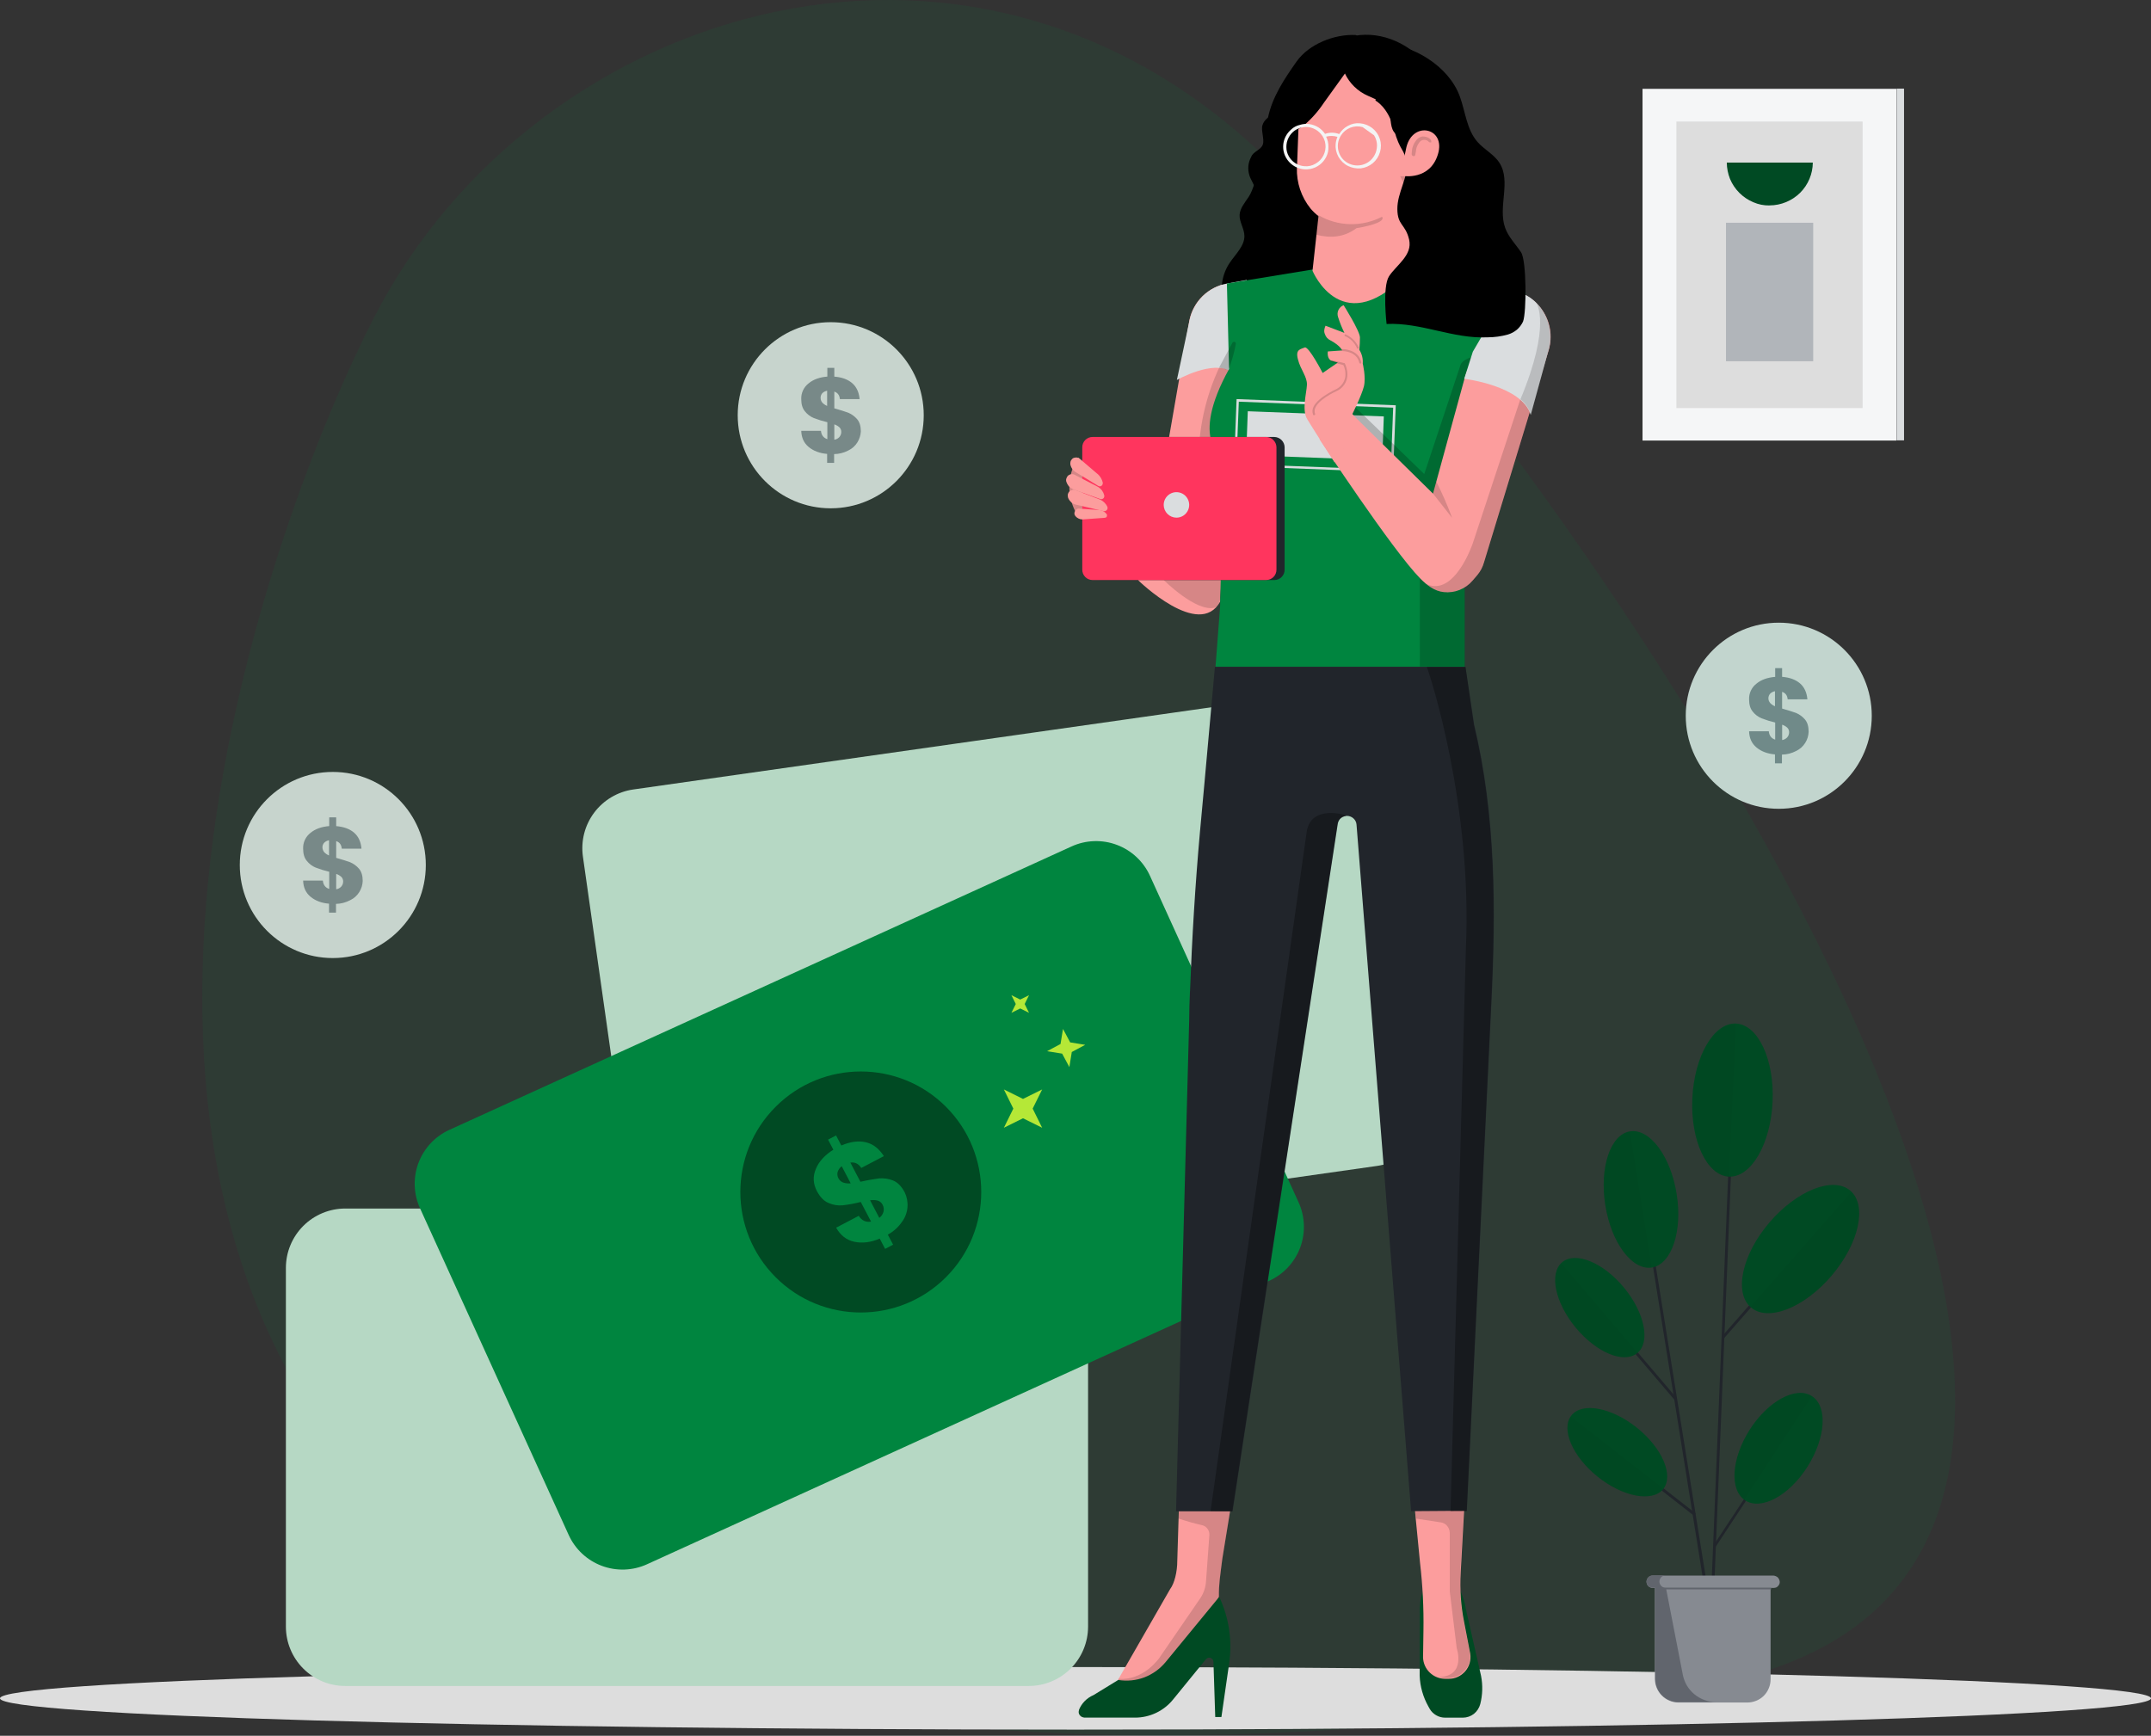 <svg width="254" height="205" viewBox="0 0 254 205" fill="none" xmlns="http://www.w3.org/2000/svg">
<rect x="0" y="0" width="254" height="205" fill="#333333" stroke="none"/>
<g clip-path="url(#clip0_3712_16623)">
<path d="M98.096 60.032C104.162 60.032 109.079 55.111 109.079 49.041C109.079 42.972 104.162 38.051 98.096 38.051C92.03 38.051 87.113 42.972 87.113 49.041C87.113 55.111 92.03 60.032 98.096 60.032Z" fill="#DDDDDD"/>
<path d="M101.247 52.243C100.988 52.663 100.612 52.998 100.165 53.207C99.65 53.477 99.078 53.622 98.496 53.63V54.666H97.672V53.608C96.783 53.536 96.05 53.254 95.485 52.784C94.92 52.314 94.639 51.677 94.615 50.878H96.943C96.99 51.395 97.249 51.724 97.696 51.865V49.865C97.152 49.738 96.618 49.573 96.097 49.372C95.691 49.205 95.335 48.938 95.062 48.594C94.756 48.242 94.615 47.748 94.615 47.135C94.602 46.778 94.674 46.423 94.825 46.1C94.977 45.777 95.203 45.494 95.485 45.276C96.05 44.806 96.802 44.546 97.696 44.477V43.441H98.519V44.48C99.413 44.55 100.119 44.809 100.636 45.257C101.153 45.704 101.435 46.34 101.506 47.139H99.178C99.131 46.669 98.924 46.387 98.519 46.249V48.225C99.225 48.414 99.766 48.607 100.17 48.744C100.568 48.913 100.922 49.17 101.205 49.496C101.511 49.85 101.652 50.344 101.652 50.955C101.625 51.411 101.486 51.853 101.247 52.243ZM97.108 47.56C97.268 47.724 97.46 47.853 97.672 47.941V46.146C97.46 46.183 97.264 46.281 97.108 46.43C97.035 46.509 96.978 46.602 96.943 46.704C96.907 46.806 96.893 46.914 96.901 47.022C96.907 47.22 96.98 47.409 97.108 47.56ZM99.107 51.626C99.26 51.46 99.344 51.241 99.342 51.015C99.345 50.915 99.328 50.816 99.291 50.723C99.255 50.63 99.201 50.545 99.131 50.474C98.954 50.314 98.746 50.194 98.519 50.12V51.933C98.743 51.9 98.95 51.794 99.107 51.63V51.626Z" fill="#858990"/>
<path d="M39.299 113.15C45.365 113.15 50.282 108.23 50.282 102.16C50.282 96.09 45.365 91.169 39.299 91.169C33.233 91.169 28.316 96.09 28.316 102.16C28.316 108.23 33.233 113.15 39.299 113.15Z" fill="#DDDDDD"/>
<path d="M42.427 105.355C42.167 105.774 41.792 106.109 41.346 106.319C40.831 106.592 40.259 106.741 39.676 106.753V107.787H38.853V106.728C37.964 106.659 37.23 106.375 36.665 105.905C36.1 105.435 35.819 104.799 35.795 103.999H38.124C38.171 104.516 38.429 104.846 38.876 104.987V102.959C38.332 102.832 37.798 102.667 37.277 102.465C36.871 102.299 36.515 102.032 36.242 101.688C35.936 101.335 35.795 100.842 35.795 100.229C35.781 99.872 35.852 99.516 36.004 99.192C36.155 98.867 36.382 98.584 36.665 98.365C37.23 97.895 37.982 97.635 38.876 97.564V96.535H39.699V97.569C40.593 97.641 41.299 97.9 41.816 98.347C42.333 98.793 42.616 99.429 42.686 100.229H40.358C40.311 99.759 40.104 99.476 39.699 99.34V101.317C40.405 101.505 40.946 101.698 41.35 101.834C41.747 102.004 42.101 102.262 42.384 102.588C42.69 102.941 42.831 103.436 42.831 104.047C42.815 104.511 42.675 104.962 42.427 105.355ZM38.288 100.652C38.448 100.817 38.641 100.947 38.853 101.034V99.241C38.641 99.276 38.444 99.374 38.288 99.523C38.214 99.601 38.157 99.694 38.121 99.795C38.084 99.896 38.069 100.004 38.076 100.111C38.088 100.309 38.162 100.499 38.288 100.652ZM40.287 104.719C40.44 104.552 40.523 104.334 40.522 104.108C40.525 104.008 40.508 103.909 40.471 103.816C40.435 103.723 40.381 103.638 40.311 103.567C40.134 103.407 39.926 103.286 39.699 103.213V105.026C39.924 104.992 40.131 104.884 40.287 104.719Z" fill="#858990"/>
<path opacity="0.1" d="M204.231 198.496C204.231 198.496 90.968 221.893 47.31 179.573C3.653 137.253 32.14 60.897 44.202 37.436C63.322 0.245 116.272 -16.096 151.629 20.795C186.986 57.686 274.72 182.783 204.231 198.496Z" fill="#00853F"/>
<path d="M127 204.275C197.14 204.275 254 202.621 254 200.581C254 198.54 197.14 196.886 127 196.886C56.86 196.886 0 198.54 0 200.581C0 202.621 56.86 204.275 127 204.275Z" fill="#DDDDDD"/>
<path d="M121.477 199.12H40.767C38.909 199.12 37.127 198.381 35.812 197.066C34.498 195.751 33.76 193.967 33.759 192.108V149.745C33.76 147.885 34.498 146.102 35.812 144.787C37.127 143.472 38.909 142.733 40.767 142.732H121.477C123.335 142.733 125.117 143.472 126.431 144.787C127.745 146.102 128.484 147.885 128.485 149.745V192.108C128.484 193.967 127.745 195.751 126.431 197.066C125.117 198.381 123.335 199.12 121.477 199.12Z" fill="#B6D8C4"/>
<path d="M162.631 137.697L82.715 149.064C81.804 149.194 80.876 149.143 79.985 148.914C79.093 148.685 78.255 148.283 77.519 147.73C76.783 147.177 76.163 146.484 75.695 145.691C75.227 144.899 74.919 144.021 74.789 143.11L68.834 101.171C68.704 100.259 68.755 99.331 68.983 98.439C69.212 97.546 69.614 96.708 70.167 95.972C70.719 95.235 71.411 94.615 72.204 94.146C72.996 93.677 73.873 93.369 74.784 93.24L154.7 81.873C155.611 81.743 156.539 81.794 157.43 82.023C158.322 82.251 159.16 82.654 159.896 83.207C160.632 83.76 161.252 84.452 161.72 85.245C162.189 86.038 162.496 86.915 162.626 87.827L168.576 129.765C168.835 131.605 168.354 133.473 167.24 134.96C166.126 136.446 164.469 137.43 162.631 137.697Z" fill="#B6D8C4"/>
<path d="M149.86 151.276L76.412 184.742C75.575 185.125 74.671 185.338 73.751 185.37C72.832 185.402 71.915 185.252 71.053 184.928C70.192 184.605 69.403 184.114 68.731 183.484C68.06 182.854 67.519 182.098 67.141 181.258L49.601 142.709C49.218 141.872 49.005 140.967 48.973 140.047C48.941 139.126 49.091 138.209 49.414 137.347C49.738 136.485 50.228 135.695 50.857 135.023C51.486 134.351 52.242 133.811 53.081 133.432L126.53 99.97C127.367 99.587 128.271 99.374 129.191 99.342C130.111 99.31 131.028 99.46 131.889 99.784C132.751 100.107 133.54 100.598 134.211 101.228C134.882 101.858 135.423 102.614 135.801 103.453L153.346 142.003C153.726 142.84 153.937 143.745 153.968 144.665C153.998 145.584 153.847 146.501 153.524 147.362C153.2 148.224 152.71 149.013 152.081 149.684C151.452 150.356 150.698 150.897 149.86 151.276Z" fill="#00853F"/>
<path d="M223.943 10.492H193.957V52.031H223.943V10.492Z" fill="#F5F6F7"/>
<path d="M219.945 14.352H197.955V48.195H219.945V14.352Z" fill="#DDDDDD"/>
<path d="M224.837 10.468H223.967V52.008H224.837V10.468Z" fill="#DADDDF"/>
<path d="M214.113 26.307H203.811V42.664H214.113V26.307Z" fill="#B1B5BA"/>
<path d="M208.962 24.259C210.308 24.253 211.599 23.721 212.56 22.778C213.513 21.83 214.055 20.545 214.066 19.2H203.906C203.914 19.861 204.044 20.515 204.287 21.129C204.807 22.373 205.796 23.363 207.039 23.883C207.646 24.15 208.304 24.28 208.967 24.265" fill="#004A23"/>
<path d="M202.283 187.001C202.261 187.002 202.24 186.998 202.219 186.99C202.199 186.982 202.181 186.97 202.165 186.954C202.15 186.939 202.138 186.92 202.129 186.9C202.121 186.88 202.117 186.858 202.118 186.836L204.611 125.528C204.611 125.434 204.682 125.387 204.776 125.364C204.798 125.364 204.819 125.368 204.839 125.376C204.859 125.384 204.878 125.396 204.893 125.411C204.908 125.427 204.92 125.445 204.929 125.465C204.937 125.485 204.94 125.507 204.94 125.528L202.447 186.836C202.448 186.858 202.444 186.88 202.436 186.9C202.428 186.92 202.416 186.939 202.401 186.954C202.385 186.97 202.367 186.982 202.347 186.99C202.326 186.998 202.305 187.002 202.283 187.001Z" fill="#21252B"/>
<path d="M197.767 165.278C197.723 165.278 197.682 165.261 197.65 165.231L186.643 152.312C186.625 152.296 186.61 152.276 186.6 152.254C186.59 152.232 186.585 152.208 186.585 152.184C186.585 152.159 186.591 152.135 186.601 152.113C186.612 152.091 186.627 152.072 186.645 152.056C186.664 152.041 186.686 152.029 186.709 152.023C186.733 152.017 186.757 152.016 186.781 152.02C186.805 152.024 186.828 152.033 186.848 152.047C186.868 152.061 186.885 152.079 186.897 152.1L197.903 165.02C197.928 165.056 197.939 165.099 197.935 165.142C197.931 165.185 197.911 165.226 197.88 165.256C197.842 165.261 197.804 165.269 197.767 165.278Z" fill="#21252B"/>
<path d="M202.471 182.764C202.438 182.768 202.405 182.76 202.377 182.741C202.343 182.72 202.318 182.685 202.31 182.645C202.301 182.605 202.308 182.564 202.33 182.529L212.255 167.467C212.264 167.446 212.277 167.428 212.294 167.413C212.311 167.398 212.33 167.387 212.352 167.381C212.373 167.374 212.396 167.372 212.418 167.376C212.44 167.379 212.461 167.387 212.48 167.399C212.499 167.411 212.515 167.427 212.526 167.446C212.538 167.465 212.546 167.487 212.549 167.509C212.551 167.531 212.549 167.553 212.543 167.575C212.536 167.596 212.524 167.616 212.509 167.632L202.585 182.694C202.575 182.716 202.558 182.733 202.538 182.746C202.518 182.758 202.495 182.764 202.471 182.764Z" fill="#21252B"/>
<path d="M203.553 158.031C203.506 158.031 203.482 158.007 203.435 157.982C203.403 157.953 203.383 157.912 203.379 157.869C203.375 157.826 203.387 157.783 203.412 157.747L217.076 142.116C217.088 142.095 217.105 142.077 217.125 142.063C217.145 142.049 217.168 142.04 217.192 142.036C217.216 142.032 217.24 142.033 217.264 142.039C217.287 142.045 217.309 142.057 217.328 142.072C217.346 142.088 217.361 142.107 217.372 142.129C217.382 142.151 217.388 142.175 217.388 142.2C217.388 142.224 217.383 142.248 217.373 142.27C217.363 142.292 217.348 142.312 217.33 142.328L203.665 157.96C203.647 158.031 203.6 158.031 203.553 158.031Z" fill="#21252B"/>
<path d="M216.3 150.641C219.545 146.828 220.51 142.333 218.487 140.615C216.464 138.897 212.184 140.591 208.939 144.38C205.694 148.17 204.724 152.688 206.756 154.41C208.779 156.151 213.059 154.457 216.305 150.644" fill="#004A23"/>
<g opacity="0.3">
<g opacity="0.3">
<g opacity="0.3">
<path d="M218.605 140.779L206.681 154.359C206.728 154.359 206.728 154.406 206.775 154.406C208.821 156.124 213.078 154.453 216.3 150.664C219.475 146.945 220.491 142.591 218.605 140.779Z" fill="black"/>
</g>
</g>
</g>
<path d="M193.346 159.795C194.921 158.501 194.216 155.042 191.77 152.075C189.324 149.109 186.055 147.769 184.479 149.064C182.903 150.359 183.609 153.818 186.055 156.783C188.501 159.748 191.77 161.113 193.346 159.795Z" fill="#004A23"/>
<g opacity="0.3">
<g opacity="0.3">
<g opacity="0.3">
<path d="M184.362 149.182L193.369 159.772L193.322 159.819C191.746 161.137 188.477 159.772 186.008 156.807C183.68 153.912 182.927 150.522 184.357 149.182" fill="black"/>
</g>
</g>
</g>
<path d="M200.025 178.952C199.992 178.955 199.959 178.947 199.931 178.929L188.313 169.868C188.295 169.855 188.28 169.838 188.268 169.819C188.257 169.799 188.25 169.778 188.248 169.755C188.246 169.733 188.248 169.711 188.255 169.69C188.262 169.668 188.274 169.649 188.289 169.632C188.319 169.601 188.359 169.581 188.402 169.577C188.445 169.573 188.489 169.584 188.524 169.61L200.143 178.67C200.161 178.683 200.176 178.699 200.187 178.719C200.199 178.738 200.205 178.76 200.208 178.782C200.21 178.804 200.207 178.827 200.2 178.848C200.193 178.869 200.181 178.888 200.166 178.905C200.123 178.931 200.075 178.947 200.025 178.952Z" fill="#21252B"/>
<path d="M196.403 175.87C197.673 174.269 196.286 171.022 193.299 168.626C190.312 166.23 186.831 165.566 185.561 167.167C184.291 168.768 185.679 172.015 188.666 174.411C191.629 176.789 195.11 177.447 196.403 175.871" fill="#004A23"/>
<g opacity="0.3">
<g opacity="0.3">
<g opacity="0.3">
<path d="M185.444 167.279L196.403 175.794L196.356 175.841C195.086 177.441 191.605 176.805 188.619 174.405C185.698 172.075 184.315 168.875 185.444 167.274" fill="black"/>
</g>
</g>
</g>
<path d="M209.315 130.137C209.55 125.147 207.598 121.005 204.987 120.887C202.376 120.769 200.072 124.724 199.837 129.713C199.602 134.703 201.554 138.844 204.164 138.963C206.774 139.081 209.08 135.131 209.315 130.137Z" fill="#004A23"/>
<g opacity="0.3">
<g opacity="0.3">
<g opacity="0.3">
<path d="M199.86 129.765C200.072 124.799 202.377 120.845 204.987 120.963L204.164 139.033C201.549 138.85 199.625 134.712 199.86 129.765Z" fill="black"/>
</g>
</g>
</g>
<path d="M213.431 173.233C215.59 169.821 215.853 166.102 213.948 164.878C212.066 163.678 208.774 165.467 206.61 168.856C204.451 172.268 204.188 175.987 206.093 177.211C207.974 178.412 211.267 176.65 213.431 173.233Z" fill="#004A23"/>
<g opacity="0.3">
<g opacity="0.3">
<g opacity="0.3">
<path d="M206.629 168.856C204.489 172.174 204.23 175.822 205.97 177.094L213.943 164.902L213.473 164.69C211.591 163.985 208.628 165.707 206.629 168.856Z" fill="black"/>
</g>
</g>
</g>
<path d="M201.201 186.248C201.162 186.247 201.124 186.232 201.094 186.206C201.064 186.181 201.043 186.146 201.036 186.107L194.263 143.787C194.239 143.693 194.31 143.622 194.404 143.599C194.498 143.576 194.569 143.646 194.592 143.74L201.389 186.06C201.413 186.154 201.342 186.225 201.248 186.248H201.201Z" fill="#21252B"/>
<path d="M195.063 149.699C197.391 149.318 198.708 145.416 197.984 140.991C197.278 136.543 194.809 133.249 192.481 133.62C190.153 133.991 188.859 137.903 189.56 142.328C190.265 146.785 192.734 150.075 195.063 149.699Z" fill="#004A23"/>
<g opacity="0.3">
<g opacity="0.3">
<g opacity="0.3">
<path d="M189.536 142.337C188.854 137.889 190.147 133.982 192.457 133.582L195.044 149.679C192.739 150.126 190.246 146.832 189.541 142.337" fill="black"/>
</g>
</g>
</g>
<path d="M198.191 201.075H206.328C206.691 201.075 207.051 201.003 207.386 200.863C207.721 200.73 208.025 200.529 208.28 200.275C208.535 200.02 208.735 199.716 208.868 199.381C209.01 199.046 209.082 198.685 209.08 198.321V187.519H195.415V198.321C195.428 199.047 195.724 199.74 196.239 200.251C196.493 200.512 196.796 200.72 197.132 200.861C197.467 201.003 197.827 201.075 198.191 201.075Z" fill="#868A91"/>
<path d="M209.432 186.084H195.157C194.964 186.084 194.778 186.161 194.642 186.297C194.505 186.434 194.428 186.62 194.428 186.813C194.428 187.007 194.505 187.192 194.642 187.329C194.778 187.466 194.964 187.543 195.157 187.543H209.432C209.528 187.538 209.623 187.522 209.715 187.496C209.807 187.463 209.888 187.406 209.95 187.331C210.018 187.262 210.073 187.183 210.114 187.095C210.152 187.007 210.168 186.91 210.161 186.813C210.143 186.619 210.06 186.437 209.926 186.295C209.785 186.177 209.614 186.104 209.432 186.084Z" fill="#868A91"/>
<path d="M209.127 187.519H196.681C196.488 187.519 196.302 187.442 196.166 187.305C196.029 187.168 195.952 186.983 195.952 186.789C195.952 186.596 196.029 186.41 196.166 186.273C196.302 186.137 196.488 186.06 196.681 186.06H195.157C194.964 186.06 194.778 186.137 194.642 186.273C194.505 186.41 194.428 186.596 194.428 186.789C194.428 186.983 194.505 187.168 194.642 187.305C194.778 187.442 194.964 187.519 195.157 187.519H195.462V198.274C195.462 198.638 195.534 198.998 195.674 199.334C195.807 199.669 196.007 199.973 196.262 200.228C196.517 200.482 196.821 200.683 197.156 200.816C197.49 200.958 197.851 201.03 198.214 201.028H202.659C201.725 201.026 200.82 200.702 200.096 200.11C199.367 199.517 198.874 198.682 198.708 197.757L196.756 187.707H209.15V187.519H209.127Z" fill="#61656D"/>
<path d="M154.423 51.978C155.811 51.985 157.167 52.393 158.327 53.155C159.479 53.931 160.377 55.03 160.909 56.313C161.425 57.597 161.564 59.002 161.309 60.362C161.039 61.726 160.369 62.978 159.384 63.959C158.4 64.939 157.146 65.604 155.782 65.869C154.422 66.138 153.013 65.997 151.733 65.465C150.453 64.933 149.36 64.033 148.59 62.88C147.888 61.823 147.486 60.596 147.426 59.329C147.366 58.062 147.65 56.802 148.249 55.684C148.847 54.565 149.737 53.63 150.824 52.977C151.912 52.325 153.155 51.98 154.423 51.978Z" fill="black"/>
<path d="M172.466 187.919C172.773 188.601 172.987 189.321 173.101 190.06L174.889 197.921C175.105 199.028 175.073 200.169 174.795 201.263C174.673 201.718 174.41 202.122 174.042 202.416C173.671 202.702 173.217 202.859 172.749 202.863H170.65C170.279 202.864 169.913 202.767 169.592 202.581C169.268 202.397 168.999 202.129 168.816 201.804L168.675 201.55C168.044 200.434 167.689 199.184 167.64 197.903L167.664 190.56C167.619 189.677 167.73 188.792 167.993 187.948H172.466V187.919Z" fill="#004A23"/>
<path d="M146.803 168.974L144.333 184.13C144.079 186.178 143.91 187.095 143.933 188.626L138.994 197.544L133.444 200.321L132.033 198.368L138.171 187.684C138.689 187.001 139.018 185.636 139.018 184.341L139.441 170.597L146.803 168.974Z" fill="#FC9D9D"/>
<g opacity="0.15">
<path d="M133.096 199.569L139.446 196.773L143.938 188.654C143.915 187.128 144.079 186.23 144.338 184.158L145.585 176.463H139.235L139.141 179.334C140.037 179.64 140.947 179.899 141.869 180.111C142.149 180.157 142.402 180.308 142.574 180.534C142.746 180.755 142.83 181.031 142.809 181.31L142.41 186.794C142.357 187.53 142.105 188.238 141.681 188.842L136.883 195.831C136.883 195.831 135.025 198.514 132.085 198.279L132.038 198.35L133.096 199.569Z" fill="black"/>
</g>
<path d="M127.423 201.94C127.385 202.038 127.368 202.142 127.376 202.247C127.38 202.359 127.421 202.467 127.494 202.553C127.554 202.641 127.635 202.714 127.729 202.764C127.827 202.806 127.93 202.838 128.035 202.858H134.056C134.913 202.855 135.758 202.661 136.531 202.291C137.304 201.92 137.985 201.383 138.524 200.717L142.381 195.986C142.45 195.904 142.537 195.84 142.635 195.798C142.736 195.774 142.84 195.774 142.941 195.798C143.044 195.831 143.134 195.897 143.195 195.986C143.258 196.067 143.291 196.167 143.289 196.269L143.501 202.788H144.23L145.147 196.434C145.531 193.762 145.122 191.037 143.971 188.596L137.645 196.293C136.976 197.104 136.109 197.728 135.128 198.105C134.146 198.475 133.083 198.58 132.047 198.41L129.126 200.199C128.346 200.529 127.728 201.155 127.409 201.94H127.423Z" fill="#004A23"/>
<path d="M166.558 172.998L173.19 172.904L172.485 185.73C172.37 187.677 172.504 189.631 172.885 191.543L173.614 195.309C173.67 195.676 173.646 196.051 173.545 196.408C173.443 196.765 173.267 197.096 173.026 197.379C172.785 197.657 172.489 197.882 172.156 198.039C171.818 198.2 171.448 198.28 171.074 198.274H170.65C169.975 198.275 169.325 198.013 168.839 197.544C168.348 197.077 168.061 196.434 168.04 195.756L168.087 192.579C168.13 189.914 167.996 187.248 167.687 184.601L166.558 172.998Z" fill="#FC9D9D"/>
<g opacity="0.15">
<path d="M173.049 174.998L166.817 175.705L166.911 177.681L167.217 179.352L170.138 179.799C170.434 179.839 170.704 179.99 170.891 180.223C171.084 180.455 171.191 180.746 171.196 181.047V187.961L172.019 194.668C172.019 194.668 173.148 197.916 169.997 198.058L170.161 198.128C170.308 198.155 170.458 198.171 170.608 198.175H171.032C171.406 198.179 171.776 198.098 172.114 197.94C172.447 197.782 172.743 197.558 172.984 197.28C173.224 197 173.4 196.671 173.501 196.316C173.607 195.957 173.631 195.579 173.572 195.21L172.843 191.444C172.462 189.532 172.328 187.578 172.443 185.631L173.049 174.998Z" fill="black"/>
</g>
<path d="M145.979 33.274L144.874 33.486C143.793 33.688 142.796 34.203 142.005 34.968C141.218 35.733 140.678 36.717 140.453 37.792L137.96 52.153L134.404 68.533C134.404 68.533 141.625 75.592 144.094 71.027L145.979 33.274Z" fill="#FC9D9D"/>
<g opacity="0.15">
<path d="M145.321 43.7L143.957 43.446L143.722 43.963C141.909 48.088 141.204 52.615 141.676 57.096H144.498L145.321 43.7Z" fill="black"/>
</g>
<path d="M140.523 117.08C140.758 110.797 141.135 104.512 141.699 98.229L142.24 92.345L143.463 78.766H173.054L174.07 85.543C176.657 96.323 176.657 107.402 176.116 118.469L173.214 178.429L166.629 178.476L160.185 97.395C160.166 97.115 160.04 96.854 159.832 96.666C159.627 96.475 159.359 96.366 159.079 96.359C158.814 96.357 158.556 96.447 158.35 96.614C158.144 96.787 158.008 97.03 157.969 97.296L145.551 178.49H138.872L140.424 120.548C140.424 119.395 140.471 118.218 140.518 117.064" fill="#21252B"/>
<path d="M152.988 10.727C149.131 15.905 148.59 21.601 147.438 23.271C146.991 23.93 146.422 24.613 146.379 25.366C146.332 26.213 146.944 27.019 146.944 27.861C146.967 29.038 145.909 30.003 145.227 31.014C144.765 31.691 144.459 32.463 144.333 33.273C144.207 34.084 144.263 34.912 144.498 35.697C144.523 35.871 144.596 36.034 144.709 36.169C144.812 36.309 144.942 36.429 145.09 36.521C145.325 36.639 144.855 40.428 145.137 40.428C150.734 40.682 157.484 39.087 163.081 38.946C164.351 38.922 165.292 36.757 166.374 36.15C167.856 35.349 168.444 33.773 168.938 32.314C169.455 30.789 169.996 29.254 170.513 27.724C170.888 26.741 171.172 25.725 171.36 24.689C171.572 23.253 171.43 21.817 171.454 20.382C171.478 19.04 171.642 17.699 171.525 16.381C171.452 15.002 170.894 13.693 169.949 12.686" fill="black"/>
<path d="M140.476 37.792C140.71 36.72 141.249 35.74 142.028 34.968C142.816 34.199 143.815 33.683 144.898 33.486L147.226 33.062L145.368 43.888C143.251 42.452 138.971 44.876 138.971 44.876L140.476 37.792Z" fill="#DADDDF"/>
<path d="M166.699 31.838L180.175 34.592L172.955 62.363V78.743H143.534L144.074 71.659L144.474 54.078C144.474 54.078 140.382 52.172 145.133 43.582L144.879 33.486L154.969 31.834L166.699 31.838Z" fill="#00853F"/>
<path d="M163.407 49.182L147.344 48.571L147.155 53.749L163.219 54.36L163.407 49.182Z" fill="#DADDDF"/>
<path d="M164.512 55.773L145.716 55.042L146.021 47.135L164.817 47.865L164.512 55.773ZM146.003 54.784L164.23 55.49L164.512 48.148L146.285 47.441L146.003 54.784Z" fill="#DADDDF"/>
<g opacity="0.2">
<path d="M167.664 78.719H172.974V64.857L167.659 66.576L167.664 78.719Z" fill="black"/>
</g>
<g opacity="0.2">
<path d="M174.46 42.076C173.802 42.076 172.673 42.476 172.461 43.111L168.181 55.984L159.456 47.53H158.091L170.345 60.074L174.46 42.076Z" fill="black"/>
</g>
<path d="M178.411 34.313C179.184 34.43 179.923 34.709 180.579 35.133C181.236 35.557 181.795 36.116 182.22 36.772C182.645 37.428 182.926 38.167 183.044 38.941C183.161 39.714 183.114 40.503 182.904 41.256L175.236 66.419C175.087 66.964 174.823 67.47 174.46 67.902L173.896 68.561C173.483 69.05 172.956 69.431 172.361 69.669C171.767 69.907 171.123 69.995 170.486 69.925C169.38 69.809 168.51 69.126 167.734 68.348C164.394 64.96 155.81 51.874 155.81 51.874L159.597 48.839L169.216 58.3L172.908 44.815C173.085 44.159 173.337 43.527 173.661 42.931L178.411 34.313Z" fill="#FC9D9D"/>
<g opacity="0.15">
<path d="M181.422 46.077L179.634 46.83L173.919 64.151C173.919 64.151 171.803 70.482 168.458 68.999C169.026 69.499 169.731 69.819 170.481 69.917C171.119 69.987 171.765 69.9 172.362 69.662C172.955 69.429 173.48 69.049 173.886 68.557L174.45 67.898C174.822 67.472 175.087 66.964 175.226 66.415L181.422 46.077Z" fill="black"/>
</g>
<path d="M178.129 34.313L173.919 41.538L172.903 44.738C172.903 44.738 179.724 45.539 180.758 48.998L182.88 41.275C183.769 38.051 181.539 34.426 178.129 34.313Z" fill="#DADDDF"/>
<path d="M166.582 31.862L166.276 18.471L156.68 16.54L154.987 31.979C154.987 31.979 158.585 40.668 166.582 31.862Z" fill="#FC9D9D"/>
<path d="M127.329 54.055C127.329 54.055 124.907 57.185 127.4 61.162L129.587 61.374L129.375 55.843L127.329 54.055Z" fill="#FC9D9D"/>
<g opacity="0.15">
<path d="M127.329 54.055C127.329 54.055 124.907 57.185 127.4 61.162L129.587 61.374L129.375 55.843L127.329 54.055Z" fill="black"/>
</g>
<path d="M153.153 19.811L153.482 11.128C153.5 10.373 153.812 9.655 154.352 9.127C154.608 8.876 154.91 8.676 155.241 8.539C155.576 8.403 155.938 8.346 156.299 8.374L164.554 8.774C164.834 8.775 165.11 8.848 165.354 8.986C165.611 9.104 165.837 9.281 166.012 9.504C166.202 9.724 166.346 9.98 166.436 10.257C166.533 10.528 166.572 10.816 166.553 11.104L166.172 20.447C166.142 21.324 165.942 22.187 165.584 22.989C165.242 23.777 164.746 24.489 164.126 25.083C163.529 25.671 162.816 26.128 162.033 26.425C161.261 26.721 160.436 26.857 159.61 26.825L159.116 26.801C158.282 26.755 157.466 26.54 156.719 26.168C155.971 25.797 155.306 25.277 154.765 24.641C153.663 23.278 153.087 21.564 153.143 19.811H153.153Z" fill="#FC9D9D"/>
<g opacity="0.15">
<path d="M155.41 27.719C157.127 28.166 158.75 28.025 160.185 26.942C160.749 26.872 163.759 26.307 163.195 25.602C162.026 26.204 160.724 26.504 159.409 26.472C158.1 26.444 156.821 26.079 155.693 25.413L155.41 27.719Z" fill="black"/>
</g>
<path d="M163.03 5.083C166.84 5.225 171.097 7.813 172.391 11.414C173.049 13.226 173.19 15.297 174.46 16.751C175.26 17.669 176.436 18.234 177.071 19.246C178.459 21.434 176.859 24.446 177.729 26.894C178.11 27.977 178.976 28.847 179.611 29.789C180.269 30.754 180.269 36.897 179.846 37.98C179.673 38.349 179.425 38.677 179.117 38.944C178.805 39.201 178.446 39.392 178.059 39.509C177.278 39.726 176.471 39.837 175.66 39.839C171.544 40.027 167.852 38.074 163.736 38.262C163.736 38.262 163.219 33.908 164.018 32.637C164.841 31.342 166.84 30.142 166.394 28.283C165.948 26.424 165.029 26.659 165.006 24.706C164.983 22.752 166.323 20.917 166.088 19.222C165.853 17.526 165.312 17.928 164.606 15.268C163.9 12.608 162.419 11.88 162.419 11.88L163.571 5.526" fill="black"/>
<path d="M160.114 4.138C157.598 3.997 154.564 5.197 153.106 7.268C151.648 9.34 150.213 11.481 149.719 13.952C150.495 13.976 151.789 15.222 152.565 15.341C152.821 15.349 153.076 15.309 153.317 15.222C153.55 15.126 153.764 14.991 153.952 14.822C154.865 14.043 155.665 13.14 156.328 12.139C157.997 9.833 159.667 7.503 161.314 5.174" fill="black"/>
<g opacity="0.15">
<path d="M166.417 22.966L165.335 20.805H166.37L166.417 22.966Z" fill="black"/>
</g>
<path d="M158.774 4.561C157.645 6.986 158.774 9.833 161.102 11.104C162.118 11.645 163.43 11.951 163.924 12.987C164.324 13.788 164.089 14.822 164.583 15.552C165.077 16.281 165.994 16.441 166.676 16.941C167.616 17.6 167.993 18.847 168.087 20C168.181 21.152 168.087 22.33 168.299 23.46C168.511 24.59 169.188 25.748 170.298 26.072C171.003 22.801 171.638 19.482 171.45 16.14C171.262 12.798 170.204 9.404 167.875 7.009C165.589 4.585 161.906 3.384 158.774 4.561Z" fill="black"/>
<path d="M165.354 20.777L166.083 17.346C166.882 14.216 170.763 15.111 169.799 18.217C168.858 21.323 165.706 20.782 165.706 20.782L165.354 20.777Z" fill="#FC9D9D"/>
<g opacity="0.15">
<path d="M169.051 16.753C169.033 16.773 169.012 16.79 168.988 16.802C168.963 16.814 168.937 16.821 168.91 16.822C168.851 16.829 168.792 16.812 168.745 16.775C168.673 16.68 168.575 16.607 168.463 16.564C168.349 16.526 168.229 16.51 168.11 16.517C167.993 16.531 167.881 16.571 167.781 16.634C167.691 16.708 167.612 16.793 167.546 16.889C167.335 17.187 167.213 17.54 167.193 17.905L167.123 18.259C167.099 18.565 166.676 18.447 166.699 18.187L166.723 17.858C166.75 17.423 166.905 17.005 167.17 16.659C167.254 16.519 167.366 16.399 167.499 16.305C167.64 16.209 167.8 16.144 167.969 16.117C168.136 16.117 168.302 16.141 168.463 16.187C168.623 16.234 168.769 16.322 168.886 16.441C168.93 16.469 168.963 16.511 168.981 16.559C168.992 16.581 168.998 16.605 168.998 16.63C168.998 16.654 168.992 16.679 168.981 16.7L169.051 16.753Z" fill="black"/>
</g>
<path d="M147.414 24.655C147.884 23.949 148.378 23.149 148.214 22.325C148.096 21.737 147.696 21.265 147.532 20.701C147.422 20.344 147.382 19.968 147.414 19.596C147.452 19.224 147.564 18.863 147.743 18.536C147.997 17.853 148.919 17.736 149.131 17.03C149.319 16.465 148.877 15.335 149.084 14.77C149.175 14.49 149.337 14.239 149.554 14.04C149.77 13.833 150.038 13.687 150.33 13.617C153.482 14.841 149.719 18.889 149.578 21.572C149.601 22.155 149.515 22.738 149.324 23.29C149.089 23.831 148.477 24.254 147.913 24.066" fill="black"/>
<path d="M152.471 15.294C152.044 15.654 151.739 16.139 151.6 16.681C151.461 17.23 151.502 17.81 151.718 18.334C151.876 18.712 152.117 19.049 152.424 19.321C152.733 19.597 153.102 19.798 153.502 19.908C153.901 20.019 154.321 20.035 154.728 19.956C155.131 19.878 155.51 19.708 155.837 19.459C156.163 19.21 156.428 18.89 156.61 18.522C156.799 18.151 156.886 17.736 156.864 17.321C156.872 16.911 156.778 16.505 156.591 16.14C157.031 16.019 157.497 16.027 157.932 16.164C157.818 16.434 157.746 16.72 157.72 17.012C157.674 17.536 157.789 18.061 158.049 18.518C158.308 18.984 158.701 19.361 159.178 19.601C159.651 19.832 160.178 19.93 160.702 19.883C161.22 19.813 161.708 19.601 162.113 19.27C162.519 18.924 162.813 18.465 162.96 17.952C163.108 17.444 163.1 16.903 162.936 16.399C162.773 15.896 162.461 15.453 162.043 15.128C161.629 14.806 161.131 14.61 160.608 14.564C160.12 14.514 159.628 14.612 159.197 14.846C158.76 15.072 158.394 15.414 158.139 15.835C157.603 15.627 157.011 15.618 156.469 15.811C156.257 15.501 155.985 15.237 155.669 15.034C155.345 14.838 154.986 14.709 154.611 14.653C154.24 14.601 153.862 14.633 153.505 14.747C153.118 14.83 152.76 15.018 152.471 15.289V15.294ZM162.25 15.976C162.563 16.466 162.673 17.059 162.556 17.628C162.456 18.197 162.148 18.708 161.691 19.06C161.234 19.413 160.662 19.582 160.087 19.535C159.559 19.487 159.062 19.263 158.675 18.899C158.294 18.529 158.053 18.038 157.993 17.51C157.93 16.982 158.055 16.449 158.346 16.004C158.607 15.582 158.999 15.256 159.462 15.078C159.925 14.899 160.434 14.877 160.91 15.015M154.019 19.628C153.64 19.599 153.274 19.477 152.954 19.271C152.634 19.066 152.369 18.784 152.184 18.452C151.998 18.121 151.901 17.748 151.902 17.369C151.898 16.988 151.985 16.611 152.157 16.271C152.329 15.931 152.581 15.638 152.89 15.416C153.207 15.201 153.569 15.064 153.948 15.015C154.323 14.967 154.704 15.016 155.054 15.158C155.41 15.297 155.725 15.523 155.971 15.816C156.273 16.159 156.462 16.586 156.512 17.04C156.565 17.493 156.483 17.951 156.277 18.358C156.075 18.764 155.755 19.1 155.359 19.322C154.959 19.57 154.487 19.677 154.019 19.628Z" fill="#F4F4F4"/>
<path d="M150.471 51.607H129.987C129.826 51.606 129.667 51.637 129.518 51.698C129.369 51.759 129.233 51.849 129.12 51.963C129.006 52.077 128.916 52.212 128.855 52.361C128.794 52.51 128.763 52.67 128.764 52.831V67.281C128.763 67.442 128.794 67.602 128.855 67.751C128.916 67.9 129.006 68.035 129.12 68.149C129.233 68.263 129.369 68.353 129.518 68.414C129.667 68.475 129.826 68.506 129.987 68.505H150.471C150.632 68.506 150.791 68.475 150.94 68.414C151.089 68.353 151.225 68.263 151.338 68.149C151.452 68.035 151.542 67.9 151.603 67.751C151.664 67.602 151.695 67.442 151.694 67.281V52.807C151.683 52.488 151.551 52.185 151.323 51.962C151.095 51.738 150.79 51.611 150.471 51.607Z" fill="#21252B"/>
<path d="M149.507 51.607H129.023C128.862 51.606 128.703 51.637 128.554 51.698C128.405 51.759 128.269 51.849 128.156 51.963C128.042 52.077 127.952 52.212 127.891 52.361C127.83 52.51 127.799 52.67 127.8 52.831V67.281C127.799 67.442 127.83 67.602 127.891 67.751C127.952 67.9 128.042 68.035 128.156 68.149C128.269 68.263 128.405 68.353 128.554 68.414C128.703 68.475 128.862 68.506 129.023 68.505H149.507C149.668 68.506 149.827 68.475 149.976 68.414C150.125 68.353 150.261 68.263 150.374 68.149C150.488 68.035 150.578 67.9 150.639 67.751C150.7 67.602 150.731 67.442 150.73 67.281V52.807C150.719 52.488 150.587 52.185 150.359 51.962C150.131 51.738 149.826 51.611 149.507 51.607Z" fill="#FF355E"/>
<path d="M138.924 61.139C139.222 61.138 139.513 61.049 139.76 60.883C140.007 60.717 140.2 60.481 140.313 60.205C140.426 59.93 140.456 59.627 140.397 59.335C140.338 59.042 140.194 58.774 139.984 58.564C139.773 58.354 139.504 58.211 139.212 58.153C138.92 58.095 138.617 58.125 138.342 58.24C138.067 58.354 137.832 58.547 137.667 58.795C137.502 59.043 137.414 59.335 137.414 59.633C137.417 60.032 137.577 60.414 137.86 60.697C138.142 60.978 138.525 61.137 138.924 61.139Z" fill="#DADDDF"/>
<g opacity="0.3">
<path d="M154.305 98.205L142.946 178.481L144.851 178.506H145.509L157.927 97.311C157.974 97.072 158.088 96.852 158.256 96.676C158.441 96.515 158.671 96.416 158.915 96.392V96.276C158.938 96.299 154.846 94.958 154.305 98.205Z" fill="black"/>
</g>
<g opacity="0.3">
<path d="M173.049 78.766H168.487C168.816 79.613 173.896 95.005 173.096 112.114L171.285 178.482H173.19L176.083 118.516C176.624 107.459 176.624 96.346 174.037 85.591L173.049 78.766Z" fill="black"/>
</g>
<g opacity="0.15">
<path d="M169.216 58.291L171.474 61.162C170.929 59.691 170.301 58.253 169.592 56.855L169.216 58.291Z" fill="black"/>
</g>
<g opacity="0.2">
<path d="M143.957 43.416L145.533 40.476C145.56 40.432 145.601 40.398 145.65 40.38C145.672 40.369 145.696 40.363 145.72 40.363C145.745 40.363 145.769 40.369 145.791 40.38C145.84 40.398 145.881 40.432 145.909 40.476C145.932 40.523 145.956 40.57 145.932 40.617C145.743 41.673 145.446 42.706 145.043 43.7L143.957 43.416Z" fill="black"/>
</g>
<g opacity="0.15">
<path d="M137.414 68.5C137.414 68.5 141.224 72.312 143.434 71.771C143.434 71.771 144.022 71.583 144.14 70.453V68.5H137.414Z" fill="black"/>
</g>
<path d="M156.186 44.052C156.186 44.052 154.535 40.852 154.07 41.04C153.576 41.252 152.941 41.252 153.27 42.452C153.576 43.676 154.376 44.499 154.329 45.464C154.282 46.428 153.694 48.453 154.376 49.531C155.152 50.801 157.598 54.614 157.598 54.614L160.519 50.096L159.696 48.895C159.696 48.895 160.778 46.735 161.06 45.624C161.314 44.518 160.919 42.941 160.919 42.941C160.964 42.371 160.824 41.801 160.519 41.317C160.566 40.823 160.589 40.328 160.589 39.858C160.589 39.105 158.661 36.045 158.661 36.045C158.393 36.146 158.174 36.347 158.051 36.607C157.928 36.866 157.91 37.163 158.002 37.435C158.204 38.081 158.456 38.71 158.755 39.317L156.521 38.469C156.449 38.626 156.402 38.792 156.38 38.963C156.355 39.132 156.38 39.303 156.45 39.458C156.502 39.623 156.589 39.776 156.704 39.905C156.825 40.033 156.968 40.137 157.127 40.211C158.303 40.847 158.491 41.388 158.491 41.388L156.798 41.505C156.798 41.505 156.633 42.447 157.315 42.635L157.974 42.823L156.186 44.052Z" fill="#FC9D9D"/>
<g opacity="0.15">
<path d="M160.631 42.946C160.605 42.942 160.581 42.931 160.56 42.914C160.54 42.898 160.524 42.877 160.514 42.852C160.232 41.487 158.609 41.463 158.562 41.463C158.546 41.465 158.529 41.463 158.513 41.458C158.497 41.453 158.483 41.444 158.471 41.434C158.458 41.422 158.449 41.409 158.442 41.394C158.435 41.379 158.432 41.362 158.432 41.346C158.432 41.329 158.435 41.313 158.442 41.298C158.449 41.282 158.458 41.269 158.471 41.258C158.483 41.247 158.497 41.238 158.513 41.233C158.529 41.228 158.546 41.226 158.562 41.228C158.585 41.228 160.443 41.252 160.749 42.805C160.751 42.822 160.749 42.84 160.744 42.856C160.739 42.873 160.731 42.888 160.72 42.901C160.709 42.914 160.695 42.925 160.68 42.933C160.665 42.941 160.648 42.945 160.631 42.946Z" fill="black"/>
</g>
<g opacity="0.15">
<path d="M160.326 41.176C160.279 41.176 160.232 41.153 160.232 41.106C159.961 40.471 159.456 39.964 158.821 39.693C158.797 39.679 158.78 39.657 158.771 39.631C158.762 39.605 158.763 39.577 158.774 39.552C158.797 39.505 158.868 39.458 158.915 39.505C159.593 39.809 160.136 40.352 160.439 41.03C160.452 41.055 160.456 41.083 160.448 41.11C160.441 41.137 160.425 41.161 160.401 41.176H160.326Z" fill="black"/>
</g>
<g opacity="0.15">
<path d="M155.152 49.041C155.105 49.041 155.058 49.019 155.058 48.971C154.54 47.676 156.727 46.477 157.692 46.005C157.952 45.89 158.184 45.722 158.374 45.511C159.244 44.546 158.755 43.35 158.628 43.111L157.288 42.781C157.257 42.775 157.23 42.757 157.212 42.73C157.194 42.704 157.188 42.671 157.194 42.64C157.201 42.609 157.219 42.581 157.245 42.564C157.272 42.546 157.304 42.54 157.335 42.546L158.793 42.899L158.817 42.946C158.817 42.969 159.616 44.471 158.563 45.653C158.355 45.887 158.098 46.072 157.81 46.195C157.105 46.524 154.823 47.72 155.294 48.877C155.3 48.891 155.302 48.906 155.302 48.921C155.301 48.936 155.297 48.951 155.291 48.964C155.284 48.977 155.274 48.989 155.263 48.998C155.251 49.008 155.238 49.015 155.223 49.019C155.201 49.031 155.177 49.039 155.152 49.041Z" fill="black"/>
</g>
<path d="M129.611 55.984L127.517 54.196C127.399 54.094 127.25 54.035 127.094 54.031C126.991 54.035 126.888 54.051 126.788 54.078C126.691 54.113 126.608 54.179 126.553 54.266C126.485 54.337 126.437 54.425 126.412 54.52C126.393 54.621 126.385 54.724 126.389 54.826C126.424 55.028 126.503 55.219 126.621 55.386C126.739 55.553 126.893 55.691 127.071 55.791L129.658 57.368C129.72 57.412 129.793 57.436 129.869 57.438C129.945 57.436 130.019 57.412 130.081 57.368C130.133 57.323 130.174 57.267 130.199 57.203C130.218 57.134 130.226 57.063 130.222 56.992C130.127 56.598 129.914 56.243 129.611 55.975V55.984Z" fill="#FC9D9D"/>
<path d="M129.681 57.514L126.953 56.102C126.822 56.013 126.662 55.979 126.506 56.008C126.405 56.014 126.308 56.047 126.224 56.102C126.132 56.147 126.057 56.221 126.012 56.313C125.963 56.403 125.924 56.498 125.895 56.597C125.879 56.699 125.887 56.803 125.918 56.902C125.984 57.089 126.079 57.264 126.2 57.42C126.344 57.564 126.511 57.683 126.694 57.773L129.893 58.926C129.959 58.957 130.033 58.966 130.104 58.95C130.173 58.934 130.238 58.901 130.293 58.855C130.341 58.812 130.374 58.755 130.387 58.691C130.41 58.622 130.41 58.548 130.387 58.479C130.288 58.077 130.034 57.73 129.681 57.514Z" fill="#FC9D9D"/>
<path d="M129.94 59.02L127.071 57.915C126.934 57.841 126.773 57.824 126.624 57.867C126.526 57.896 126.431 57.935 126.341 57.984C126.259 58.046 126.195 58.127 126.153 58.22C126.108 58.307 126.084 58.404 126.083 58.503C126.087 58.606 126.103 58.709 126.13 58.808C126.211 58.996 126.331 59.165 126.483 59.302C126.627 59.441 126.805 59.539 127 59.586L130.293 60.362C130.361 60.385 130.435 60.385 130.504 60.362C130.574 60.337 130.638 60.297 130.692 60.244C130.737 60.189 130.769 60.125 130.786 60.056C130.79 59.984 130.782 59.913 130.763 59.844C130.591 59.483 130.3 59.193 129.94 59.02Z" fill="#FC9D9D"/>
<path d="M129.846 60.239L127.47 60.074C127.413 60.062 127.354 60.062 127.298 60.074C127.241 60.086 127.188 60.11 127.141 60.145C127.075 60.188 127.019 60.244 126.976 60.31C126.935 60.376 126.904 60.447 126.882 60.521C126.87 60.599 126.87 60.678 126.882 60.756C126.912 60.832 126.952 60.903 127 60.968C127.105 61.089 127.235 61.185 127.381 61.251C127.52 61.318 127.674 61.35 127.828 61.345L130.439 61.157C130.496 61.152 130.552 61.136 130.603 61.109C130.627 61.1 130.649 61.084 130.665 61.063C130.682 61.043 130.693 61.019 130.697 60.993C130.719 60.94 130.727 60.884 130.721 60.827C130.719 60.8 130.712 60.774 130.7 60.75C130.687 60.725 130.671 60.704 130.65 60.686C130.453 60.437 130.166 60.276 129.851 60.239H129.846Z" fill="#FC9D9D"/>
<g opacity="0.15">
<path d="M180.787 48.971L182.904 41.252C183.16 40.293 183.16 39.284 182.903 38.325C182.647 37.366 182.145 36.491 181.445 35.788H181.422C181.422 35.788 183.233 38.329 179.54 47.155C180.125 47.624 180.558 48.254 180.787 48.968V48.971Z" fill="black"/>
</g>
<path d="M210.044 95.522C216.11 95.522 221.027 90.601 221.027 84.532C221.027 78.462 216.11 73.541 210.044 73.541C203.978 73.541 199.061 78.462 199.061 84.532C199.061 90.601 203.978 95.522 210.044 95.522Z" fill="#C2D5CE"/>
<path d="M213.172 87.733C212.912 88.152 212.536 88.487 212.09 88.697C211.574 88.968 211.002 89.112 210.42 89.121V90.156H209.597V89.098C208.708 89.027 207.974 88.745 207.41 88.274C206.846 87.804 206.563 87.167 206.54 86.368H208.868C208.915 86.885 209.174 87.214 209.621 87.355V85.332C209.077 85.205 208.542 85.039 208.021 84.838C207.615 84.671 207.259 84.404 206.986 84.061C206.681 83.708 206.54 83.214 206.54 82.602C206.527 82.246 206.599 81.891 206.75 81.567C206.901 81.244 207.128 80.961 207.41 80.743C207.974 80.272 208.727 80.014 209.621 79.942V78.907H210.439V79.937C211.332 80.008 212.038 80.267 212.555 80.714C213.073 81.161 213.355 81.797 213.426 82.597H211.097C211.05 82.126 210.843 81.844 210.439 81.708V83.685C211.144 83.873 211.685 84.066 212.09 84.202C212.487 84.372 212.841 84.63 213.125 84.956C213.431 85.308 213.572 85.802 213.572 86.415C213.558 86.882 213.42 87.337 213.172 87.733ZM209.033 83.031C209.193 83.195 209.385 83.324 209.597 83.412V81.636C209.385 81.672 209.188 81.771 209.033 81.92C208.896 82.071 208.82 82.268 208.82 82.473C208.82 82.677 208.896 82.874 209.033 83.026V83.031ZM211.032 87.097C211.185 86.93 211.269 86.711 211.267 86.485C211.27 86.385 211.252 86.286 211.216 86.193C211.179 86.1 211.125 86.015 211.055 85.944C210.879 85.784 210.67 85.664 210.444 85.591V87.402C210.669 87.369 210.876 87.262 211.032 87.097Z" fill="#708A89"/>
<path d="M111.704 150.843C117.258 145.285 117.258 136.273 111.704 130.715C106.149 125.157 97.144 125.157 91.59 130.715C86.035 136.273 86.035 145.285 91.59 150.843C97.144 156.401 106.149 156.401 111.704 150.843Z" fill="#004A23"/>
<path d="M107.159 142.566C107.112 143.203 106.883 143.813 106.498 144.323C106.069 144.943 105.5 145.454 104.838 145.815L105.461 147.002L104.517 147.498L103.882 146.283C102.814 146.74 101.808 146.856 100.879 146.656C99.949 146.457 99.243 145.894 98.735 144.994L101.402 143.596C101.766 144.162 102.262 144.383 102.859 144.276L101.643 141.956C100.943 142.136 100.231 142.269 99.512 142.352C98.948 142.405 98.38 142.313 97.861 142.085C97.299 141.864 96.845 141.382 96.471 140.687C96.004 139.798 95.963 138.925 96.351 138.031C96.714 137.152 97.422 136.402 98.405 135.783L97.781 134.595L98.726 134.099L99.348 135.287C100.415 134.83 101.38 134.703 102.243 134.906C103.105 135.107 103.81 135.669 104.372 136.542L101.705 137.94C101.368 137.431 100.956 137.232 100.413 137.304L101.601 139.571C102.523 139.362 103.252 139.252 103.8 139.174C104.357 139.128 104.918 139.21 105.439 139.414C106.002 139.634 106.455 140.115 106.83 140.812C107.093 141.357 107.207 141.962 107.159 142.566ZM99.582 139.668C99.864 139.757 100.161 139.788 100.456 139.76L99.394 137.735C99.172 137.904 99.006 138.135 98.916 138.4C98.879 138.534 98.87 138.674 98.889 138.812C98.908 138.95 98.956 139.083 99.028 139.202C99.15 139.419 99.347 139.585 99.582 139.668ZM104.323 143.132C104.398 142.849 104.362 142.547 104.224 142.289C104.167 142.173 104.087 142.069 103.99 141.984C103.892 141.9 103.779 141.836 103.656 141.795C103.358 141.719 103.047 141.707 102.743 141.759L103.833 143.836C104.071 143.661 104.244 143.411 104.323 143.126V143.132Z" fill="#00853F"/>
<path d="M120.801 129.787L123.063 128.667L121.943 130.93L123.063 133.193L120.801 132.073L118.541 133.193L119.659 130.93L118.541 128.667L120.801 129.787Z" fill="#B5E837"/>
<path d="M126.371 123.11L128.151 123.397L126.562 124.247L126.275 126.028L125.424 124.438L123.646 124.151L125.233 123.299L125.522 121.52L126.371 123.11Z" fill="#B5E837"/>
<path d="M120.472 118.051L121.514 117.536L120.998 118.577L121.514 119.618L120.472 119.103L119.432 119.618L119.948 118.577L119.432 117.536L120.472 118.051Z" fill="#B5E837"/>
</g>
<defs>
<clipPath id="clip0_3712_16623">
<rect width="254" height="204.946" fill="white"/>
</clipPath>
</defs>
</svg>
